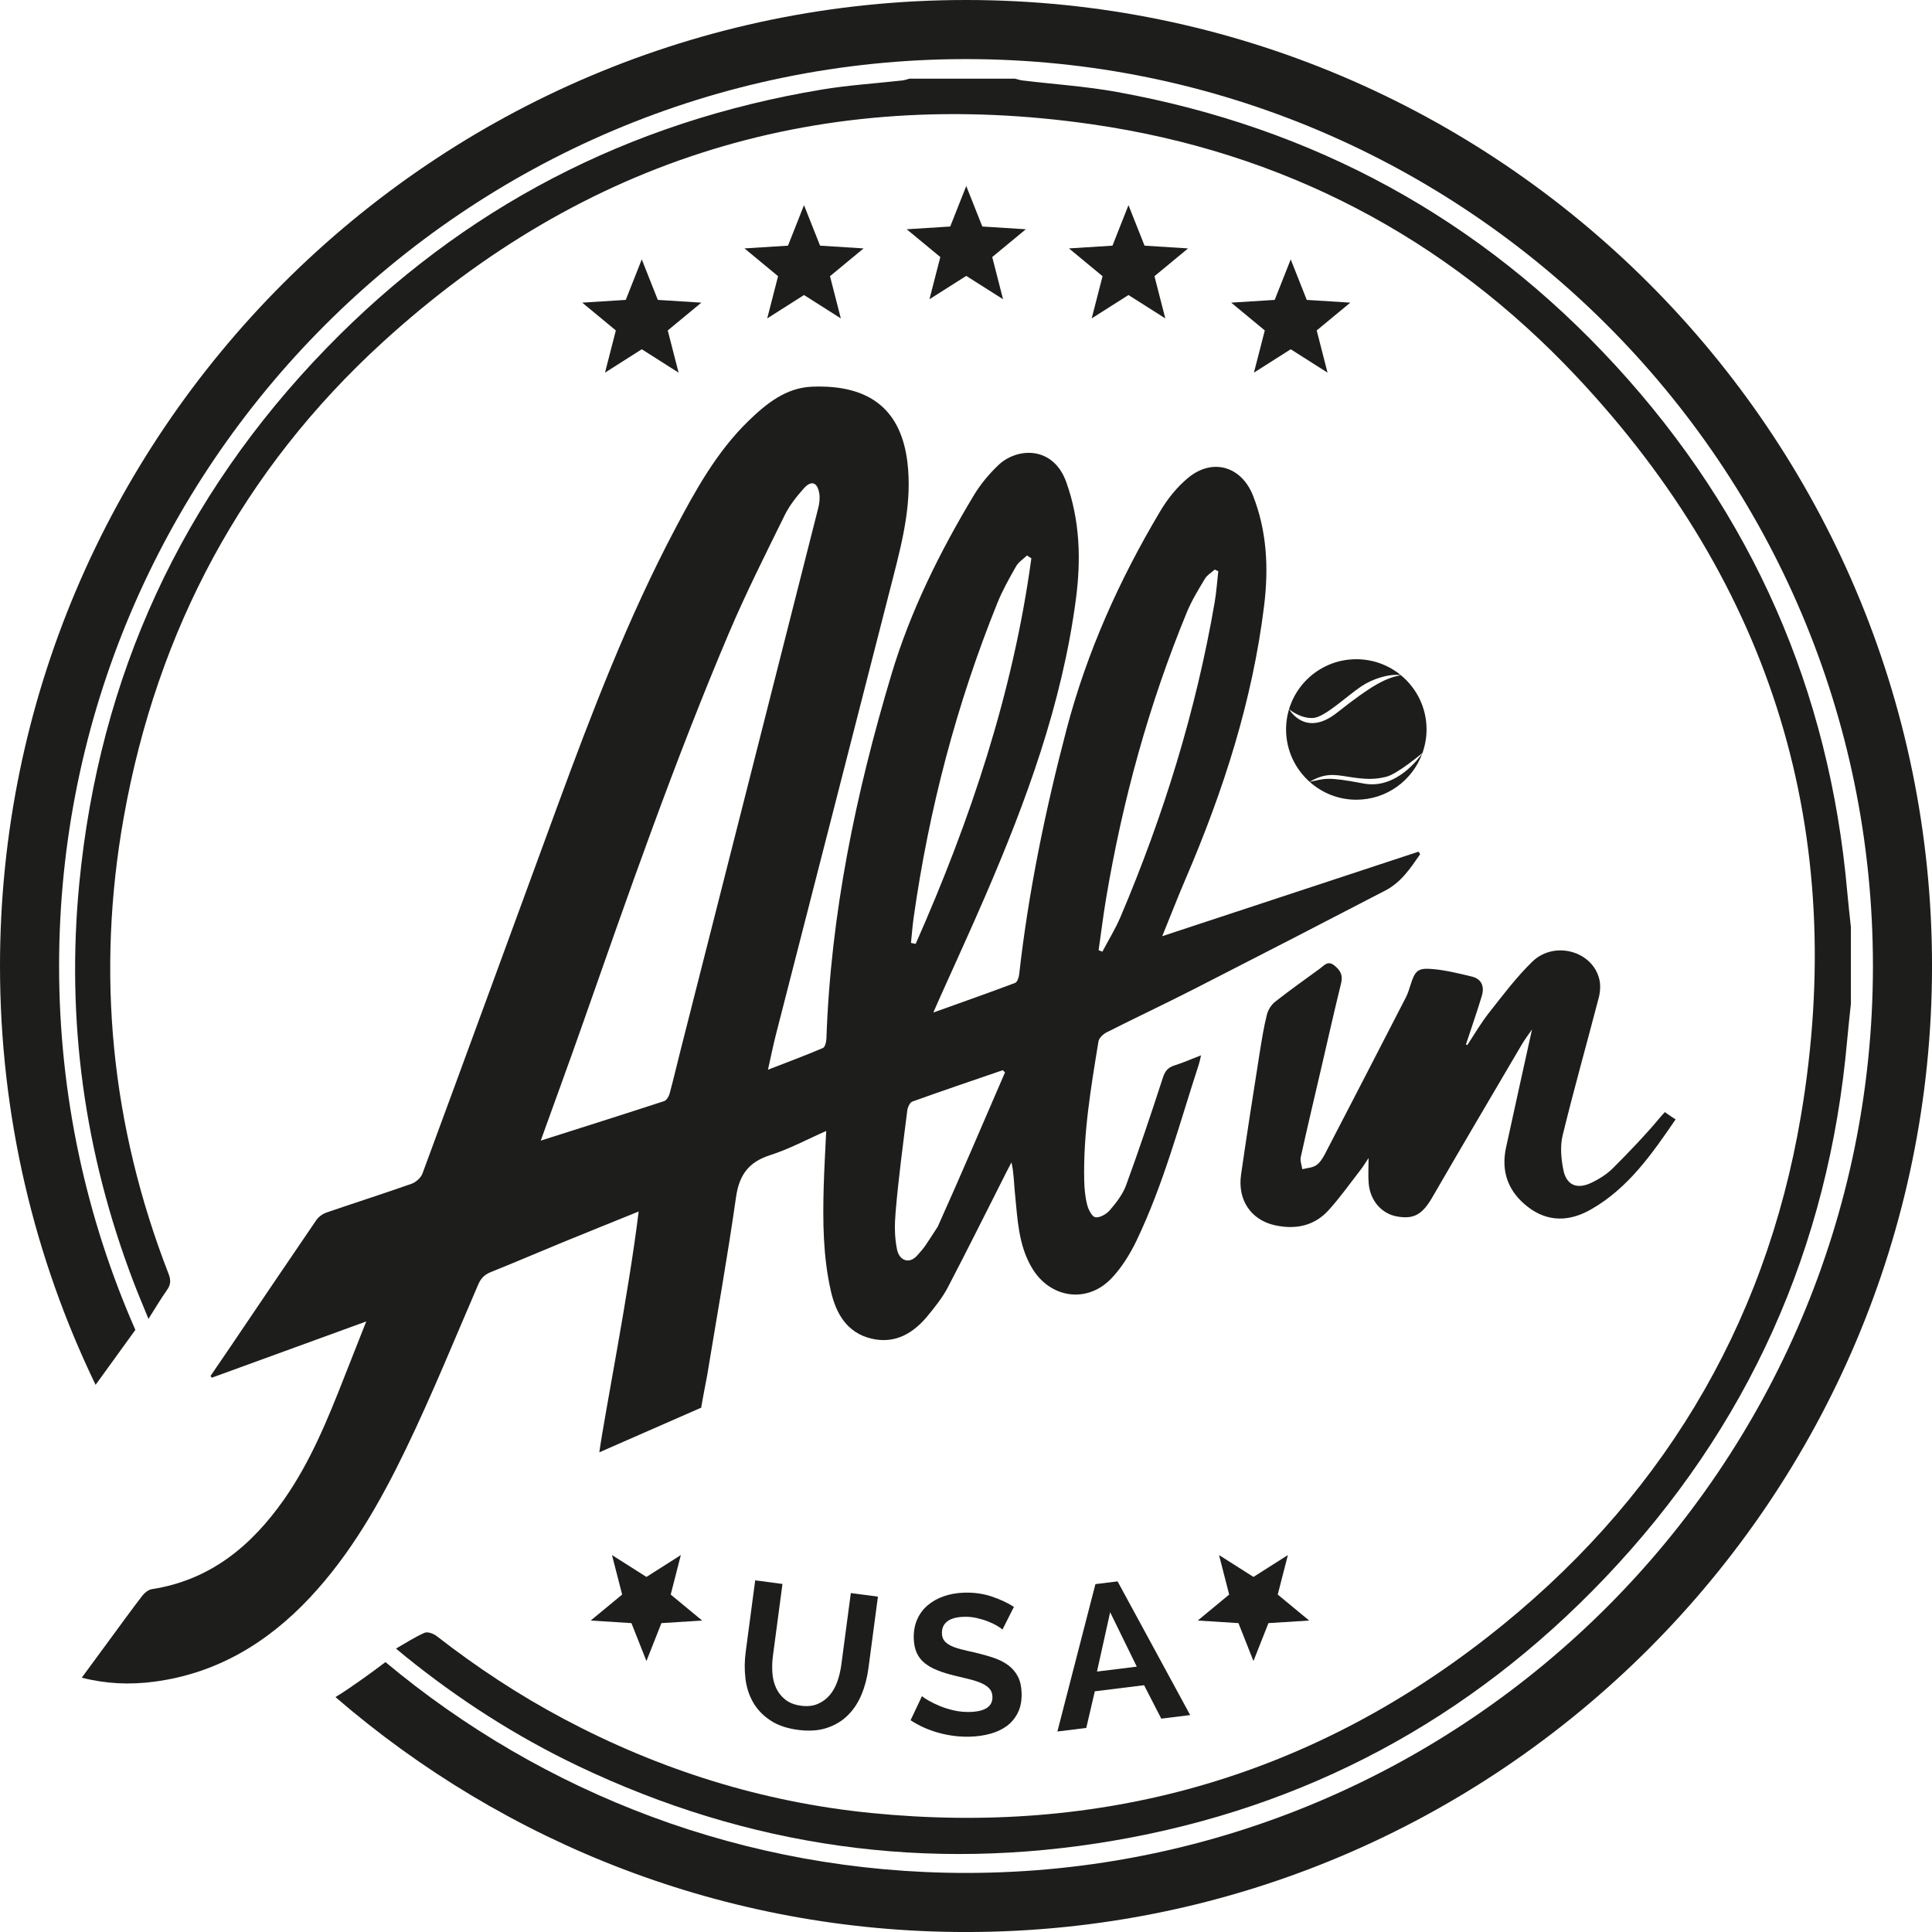 <svg xmlns="http://www.w3.org/2000/svg" id="Calque_2" data-name="Calque 2" viewBox="0 0 823.95 823.96"><defs><style>      .cls-1 {        fill: #1d1d1b;        stroke-width: 0px;      }    </style></defs><g id="Calque_1-2" data-name="Calque 1"><g><path class="cls-1" d="M411.98,0C184.81,0,0,184.81,0,411.98c0,63.96,14.65,124.56,40.77,178.62,5.64-7.82,11.29-15.64,16.96-23.44-20.9-47.53-32.53-100.01-32.53-155.18C25.2,198.71,198.71,25.2,411.98,25.2s386.78,173.51,386.78,386.78-173.51,386.78-386.78,386.78c-94.12,0-180.46-33.83-247.59-89.92-3.27,2.49-6.59,4.91-9.89,7.26-3.59,2.54-7.42,5.21-11.43,7.67,72.22,62.38,166.22,100.19,268.91,100.19,227.17,0,411.98-184.81,411.98-411.98S639.14,0,411.98,0h0Z"></path><path class="cls-1" d="M428.62,457.36c-.32-.32-.64-.63-.96-.95-12.85,4.41-25.74,8.77-38.54,13.37-1.06.38-2.01,2.39-2.18,3.75-1.81,14.42-3.75,28.84-4.98,43.31-.46,5.45-.51,10.59.59,16,.99,4.84,5.21,6.32,8.5,2.72,3.42-3.74,3.54-4.22,8.89-12.44,9.81-21.81,19.16-43.82,28.67-65.77M468.54,405.24c.54.21,1.06.41,1.6.62,2.6-4.95,5.58-9.74,7.76-14.88,18.33-43.23,32.18-87.83,40.13-134.17.75-4.36,1.04-8.8,1.54-13.2-.5-.23-1.01-.47-1.5-.71-1.43,1.29-3.26,2.34-4.2,3.91-2.79,4.65-5.66,9.32-7.71,14.3-16.2,39.36-27.41,80.16-34.45,122.12-1.23,7.31-2.12,14.67-3.18,22M439.86,238.1c-.63-.4-1.26-.8-1.88-1.2-1.58,1.52-3.6,2.78-4.64,4.61-2.91,5.09-5.8,10.24-7.99,15.66-17.44,43.21-29.17,87.96-35.69,134.09-.51,3.6-.77,7.24-1.16,10.86.67.14,1.34.27,2.01.42,23.32-52.74,41.53-107.02,49.34-164.44M230.61,486.45c18-5.73,35.32-11.2,52.6-16.84,1.05-.34,2.03-1.98,2.36-3.19,1.73-6.37,3.22-12.82,4.85-19.22,19.52-76.83,39.06-153.68,58.54-230.53.53-2.07.78-4.38.4-6.45-.83-4.61-3.39-5.46-6.54-1.94-3.1,3.47-6.12,7.27-8.16,11.42-8.16,16.59-16.5,33.13-23.73,50.13-23.3,54.89-42.89,111.19-62.64,167.43-5.68,16.18-11.6,32.28-17.68,49.19M255.58,619.43c2.59-18.11,12.46-67.3,16.79-102.75-11.43,4.63-22.04,8.89-32.61,13.23-10.18,4.18-20.29,8.53-30.51,12.64-2.64,1.06-4.16,2.62-5.3,5.27-10.12,23.44-19.74,47.14-30.83,70.12-11,22.76-23.53,44.83-41.01,63.46-18.12,19.3-39.85,32.37-66.54,35.83-10.08,1.31-20.17.94-30.7-1.73,3.96-5.4,7.67-10.46,11.39-15.51,4.8-6.51,9.53-13.07,14.45-19.48.97-1.25,2.58-2.54,4.06-2.77,24.85-3.85,42.43-18.41,56.33-38.21,11.31-16.11,18.67-34.25,25.81-52.45,2.94-7.49,5.91-14.98,9.28-23.51-22.54,8.21-44.2,16.09-65.85,23.98-.19-.24-.38-.47-.58-.71,2.83-4.14,5.68-8.28,8.49-12.44,12.19-18.01,24.33-36.05,36.61-54,.97-1.43,2.68-2.69,4.32-3.26,12.07-4.16,24.25-8.03,36.29-12.27,1.88-.66,4.02-2.55,4.69-4.36,19.28-52.17,38.35-104.42,57.53-156.63,14.79-40.25,30.13-80.27,50.21-118.29,8.73-16.54,17.74-32.9,31.33-46.1,7.59-7.36,15.96-14.11,26.97-14.57,25.52-1.05,38.16,10.52,40.79,32.21,2,16.57-1.83,32.45-5.88,48.26-16.69,65.28-33.48,130.55-50.2,195.83-1.19,4.65-2.12,9.37-3.39,14.99,8.34-3.24,15.97-6.07,23.44-9.26.93-.4,1.45-2.64,1.49-4.06,1.83-53.08,12.55-104.62,27.73-155.27,8.08-26.98,20.58-52.16,35.07-76.27,2.83-4.73,6.5-9.13,10.48-12.94,8.06-7.7,23.47-8.33,29.03,7.25,5.84,16.35,6.32,33.01,4.07,50-5.87,44.43-21.13,85.97-38.77,126.78-6.28,14.55-12.92,28.95-19.4,43.42-.69,1.54-1.36,3.09-2.62,5.96,12.42-4.45,23.71-8.42,34.9-12.64.91-.34,1.57-2.31,1.71-3.59,3.99-35.4,11.19-70.18,20.23-104.59,8.69-33.05,22.58-63.9,40.04-93.16,3.1-5.21,7.15-10.22,11.8-14.06,10.38-8.59,22.75-4.93,27.67,7.62,5.96,15.17,6.68,30.94,4.73,46.88-4.97,40.58-17.4,79.04-33.45,116.45-3.35,7.78-6.39,15.67-10,24.53,37.1-12.23,73.2-24.14,109.3-36.04.23.36.46.71.69,1.06-4.07,5.93-8.12,12.01-14.78,15.47-27.22,14.15-54.5,28.21-81.84,42.16-12.29,6.27-24.79,12.14-37.11,18.37-1.47.74-3.22,2.41-3.46,3.87-3.2,19.58-6.52,39.16-6.08,59.1.07,3.5.38,7.09,1.23,10.47.52,2.08,2.09,5.21,3.54,5.42,1.93.27,4.76-1.37,6.19-3.05,2.73-3.2,5.49-6.74,6.91-10.63,5.54-15.15,10.68-30.44,15.66-45.79.92-2.88,2.19-4.43,5-5.3,3.62-1.13,7.12-2.69,11.29-4.3-.36,1.53-.53,2.6-.86,3.62-8.29,25.39-15.09,51.31-26.69,75.49-2.76,5.73-6.29,11.42-10.65,16-10.39,10.92-26.24,8.53-33.94-4.5-5.84-9.87-6.11-21.01-7.23-31.93-.43-4.21-.44-8.46-1.46-13.03-.68,1.3-1.38,2.59-2.04,3.9-8.34,16.5-16.57,33.06-25.13,49.45-2.23,4.26-5.32,8.12-8.38,11.87-6.23,7.66-14.08,12.38-24.26,9.93-10.44-2.51-15.07-10.76-17.25-20.38-3.3-14.57-3.45-29.44-3.03-44.31.22-7.73.69-15.45,1.07-23.85-8.27,3.64-15.82,7.74-23.85,10.29-9.23,2.94-13.26,8.46-14.62,17.99-3.62,25.43-8.15,50.74-12.32,76.09-.07.43-2.57,13.21-2.49,13.62l-43.53,19.08h0Z"></path><path class="cls-1" d="M625.77,445.69c3.04-4.58,5.8-9.4,9.2-13.7,5.9-7.48,11.67-15.19,18.46-21.81,9.42-9.19,25.84-4.6,28.66,7.55.57,2.44.38,5.29-.26,7.75-5.09,19.6-10.62,39.09-15.41,58.77-1.12,4.63-.64,9.96.32,14.72,1.28,6.38,5.69,8.33,11.64,5.59,3.41-1.58,6.8-3.69,9.45-6.32,6.14-6.1,14.39-14.71,19.89-21.38,1-1.21,2.31-2.58,2.31-2.58,0,0,2.04,1.52,4.58,3.11-10.07,14.71-20.17,29.32-36.14,38.43-9.1,5.18-18.3,5.48-26.84-1.08-8.31-6.38-11.59-14.96-9.34-25.33,3.66-16.88,7.42-33.73,11.08-50.38-1.31,1.92-3.03,4.16-4.45,6.58-12.73,21.65-25.48,43.27-38.06,65-4.25,7.33-7.86,9.5-15.18,8.16-6.46-1.2-11.31-6.71-11.96-14-.29-3.19-.05-6.41-.05-10.89-1.52,2.25-2.35,3.67-3.36,4.97-4.5,5.78-8.75,11.8-13.66,17.23-6.16,6.82-14.24,8.4-23.02,6.44-10.1-2.27-15.88-10.75-14.35-21.53,2.47-17.3,5.21-34.56,7.92-51.83.87-5.51,1.76-11.03,3.1-16.44.5-2.03,1.89-4.21,3.53-5.51,6.23-4.9,12.72-9.48,19.12-14.16,1.8-1.32,3.31-3.5,6.06-1.34,2.56,2.01,3.8,4.09,2.96,7.54-2.84,11.54-5.45,23.15-8.13,34.73-3.06,13.16-6.18,26.3-9.09,39.49-.35,1.6.41,3.44.66,5.16,1.99-.51,4.27-.58,5.89-1.65,1.6-1.08,2.82-3.01,3.75-4.8,11.57-22.26,23.07-44.56,34.55-66.87.86-1.68,1.42-3.54,1.99-5.36,1.85-5.83,3.01-7.19,8.98-6.71,5.76.46,11.49,1.88,17.13,3.24,4.22,1.03,5.45,4.28,4.27,8.21-1.8,6.03-3.88,11.98-5.85,17.97-.3.93-.62,1.85-.93,2.78.19.1.38.18.58.28"></path><path class="cls-1" d="M574.86,331.25c7.56,1.21,11.53,1.25,16.41,0,4.69-1.21,14.64-9.52,15.37-10.13,1.11-3.14,1.75-6.5,1.75-10.02,0-9.34-4.28-17.68-10.98-23.17-6.51,1.36-11.76,3.81-27.27,16.06-13.56,10.71-20.37-1.53-20.37-1.53,0,0,4.71,4.06,10.23,3.74,5.03-.3,14.21-9.25,20.58-13.5,4.7-3.14,11.57-5.41,16.81-4.79-5.16-4.23-11.76-6.77-18.96-6.77-16.54,0-29.95,13.41-29.95,29.96,0,8.88,3.89,16.84,10.04,22.33,6.59-3.87,10.75-3.08,16.34-2.18"></path><path class="cls-1" d="M581.55,334.15c-16.32-3.13-16.56-1.96-23.02-.71,5.29,4.72,12.25,7.62,19.9,7.62,12.99,0,24.01-8.28,28.17-19.84-1.07,1.59-11,15.62-25.05,12.93"></path><path class="cls-1" d="M597.46,287.92h-.06s0,0,.01,0c.02,0,.03,0,.05,0"></path><path class="cls-1" d="M606.63,321.12s-.02.07-.04.1c.06-.1.11-.16.11-.16,0,0-.05.03-.07.06"></path><path class="cls-1" d="M558.47,333.45s.03,0,.06,0t-.02-.01s-.02.01-.04.02"></path><path class="cls-1" d="M789.37,428.02c-.54,5.21-1.14,10.41-1.6,15.62-7.86,88.55-42.22,165.29-103.57,229.58-57.42,60.16-127.36,97.78-209.36,111.79-79.34,13.56-155.67,2.83-228.44-31.93-26.37-12.6-50.78-28.3-73.5-46.67-1.25-1.01-2.46-2.05-4.01-3.33,4.3-2.45,8.09-4.96,12.19-6.74,1.29-.56,3.8.35,5.13,1.39,17.08,13.31,35.1,25.18,54.22,35.34,41.08,21.81,84.69,35.49,130.99,40.12,97.58,9.75,185.8-14.68,263.08-75.09,72.65-56.79,118.14-131.18,133.54-222.17,20.41-120.52-12.02-226.32-95.71-315.36-55.99-59.57-125.41-95.79-206.36-107.52-115.18-16.69-216.75,14.35-302.72,92.85-59.77,54.58-96.22,122.84-110.45,202.55-11.9,66.62-5.44,131.71,19.11,194.87,1.03,2.64.92,4.59-.72,6.89-2.63,3.71-4.93,7.63-7.87,12.26-2.29-5.63-4.43-10.64-6.36-15.7-20.95-54.89-28.81-111.6-23.14-170.07,8.57-88.34,43.67-164.62,105.46-228.28,58.16-59.91,128.78-96.48,211.14-110.21,11.43-1.9,23.06-2.62,34.59-3.92.95-.11,1.88-.49,2.81-.74h45.01c1.09.26,2.17.64,3.28.77,13.41,1.62,26.95,2.5,40.21,4.9,83.86,15.18,155.06,53.94,212.7,116.7,58.26,63.44,91.17,138.39,98.77,224.31.45,5.05,1.04,10.1,1.57,15.15v32.65h0Z"></path><path class="cls-1" d="M341.55,727.45c2.76.37,5.15.11,7.18-.76,2.03-.87,3.74-2.14,5.14-3.78,1.39-1.65,2.48-3.61,3.27-5.88s1.34-4.64,1.67-7.11l4.05-30.52,11.55,1.53-4.04,30.52c-.55,4.11-1.55,7.89-3.01,11.36-1.46,3.47-3.42,6.41-5.89,8.82-2.47,2.42-5.46,4.2-8.98,5.33-3.52,1.14-7.59,1.39-12.2.78-4.78-.63-8.73-2-11.85-4.1-3.13-2.1-5.55-4.65-7.27-7.65-1.72-3.01-2.8-6.36-3.25-10.09-.45-3.72-.42-7.52.1-11.4l4.05-30.52,11.63,1.54-4.05,30.52c-.34,2.53-.42,4.99-.25,7.39.17,2.4.71,4.57,1.62,6.52.92,1.95,2.23,3.59,3.94,4.94,1.71,1.34,3.91,2.19,6.61,2.55h0Z"></path><path class="cls-1" d="M427.53,694.95c-.41-.38-1.15-.9-2.22-1.54-1.07-.65-2.37-1.27-3.89-1.88-1.53-.6-3.17-1.1-4.94-1.5-1.77-.4-3.56-.57-5.38-.51-3.23.1-5.62.78-7.17,2.01-1.55,1.24-2.29,2.94-2.22,5.09.04,1.25.37,2.27.99,3.08.62.8,1.51,1.49,2.66,2.08,1.15.59,2.6,1.11,4.35,1.56,1.74.45,3.76.93,6.04,1.42,2.97.7,5.68,1.46,8.11,2.29,2.44.83,4.51,1.9,6.23,3.2,1.71,1.31,3.06,2.9,4.02,4.77.97,1.87,1.5,4.19,1.58,6.97.1,3.23-.42,6.01-1.56,8.35-1.15,2.33-2.72,4.24-4.71,5.72-1.99,1.48-4.34,2.59-7.04,3.33-2.7.74-5.53,1.15-8.47,1.25-4.53.14-9.03-.39-13.49-1.61-4.46-1.22-8.49-3.02-12.08-5.4l4.86-10.28c.53.5,1.47,1.13,2.83,1.91,1.36.78,2.96,1.55,4.8,2.32,1.84.76,3.88,1.39,6.1,1.89,2.23.5,4.5.7,6.83.63,6.46-.21,9.62-2.38,9.49-6.51-.04-1.36-.45-2.48-1.21-3.36-.77-.88-1.84-1.64-3.22-2.28-1.38-.63-3.05-1.21-4.99-1.71-1.95-.5-4.12-1.03-6.52-1.58-2.92-.7-5.45-1.48-7.6-2.35-2.16-.87-3.96-1.9-5.42-3.1-1.46-1.2-2.57-2.64-3.33-4.32-.76-1.68-1.18-3.68-1.26-6-.1-3.06.38-5.8,1.44-8.21,1.06-2.42,2.57-4.45,4.53-6.1,1.96-1.65,4.26-2.93,6.9-3.84,2.64-.91,5.48-1.41,8.55-1.51,4.25-.13,8.18.41,11.79,1.63,3.61,1.22,6.78,2.69,9.5,4.42l-4.88,9.68h0Z"></path><path class="cls-1" d="M473.45,687.59l-5.61,25.29,16.97-2.1-11.35-23.19h0ZM450.95,738.44l16.22-62.85,9.45-1.17,30.96,57.01-12.32,1.53-7.34-14.26-21.01,2.6-3.64,15.62-12.33,1.53h0Z"></path><polygon class="cls-1" points="280.54 127.9 273.7 110.62 266.87 127.9 248.31 129.07 262.64 140.92 258.02 158.92 273.7 148.95 289.4 158.92 284.78 140.92 299.11 129.07 280.54 127.9 280.54 127.9"></polygon><polygon class="cls-1" points="349.74 104.77 342.89 87.49 336.06 104.77 317.5 105.94 331.83 117.79 327.2 135.79 342.89 125.82 358.59 135.79 353.97 117.79 368.3 105.94 349.74 104.77 349.74 104.77"></polygon><polygon class="cls-1" points="418.93 96.6 412.08 79.32 405.25 96.6 386.69 97.78 401.02 109.62 396.39 127.62 412.08 117.66 427.78 127.62 423.16 109.62 437.49 97.78 418.93 96.6 418.93 96.6"></polygon><polygon class="cls-1" points="488.12 104.77 481.27 87.49 474.44 104.77 455.88 105.94 470.21 117.79 465.58 135.79 481.27 125.82 496.97 135.79 492.35 117.79 506.68 105.94 488.12 104.77 488.12 104.77"></polygon><polygon class="cls-1" points="575.87 129.07 557.3 127.9 550.46 110.62 543.63 127.9 525.07 129.07 539.4 140.92 534.77 158.92 550.46 148.95 566.16 158.92 561.54 140.92 575.87 129.07 575.87 129.07"></polygon><polygon class="cls-1" points="528.17 692.22 534.57 708.39 540.96 692.22 558.33 691.12 544.92 680.04 549.25 663.2 534.57 672.52 519.89 663.2 524.21 680.04 510.81 691.12 528.17 692.22 528.17 692.22"></polygon><polygon class="cls-1" points="251.92 691.12 269.29 692.22 275.69 708.39 282.08 692.22 299.44 691.12 286.04 680.04 290.36 663.2 275.69 672.52 261 663.2 265.33 680.04 251.92 691.12 251.92 691.12"></polygon></g></g></svg>